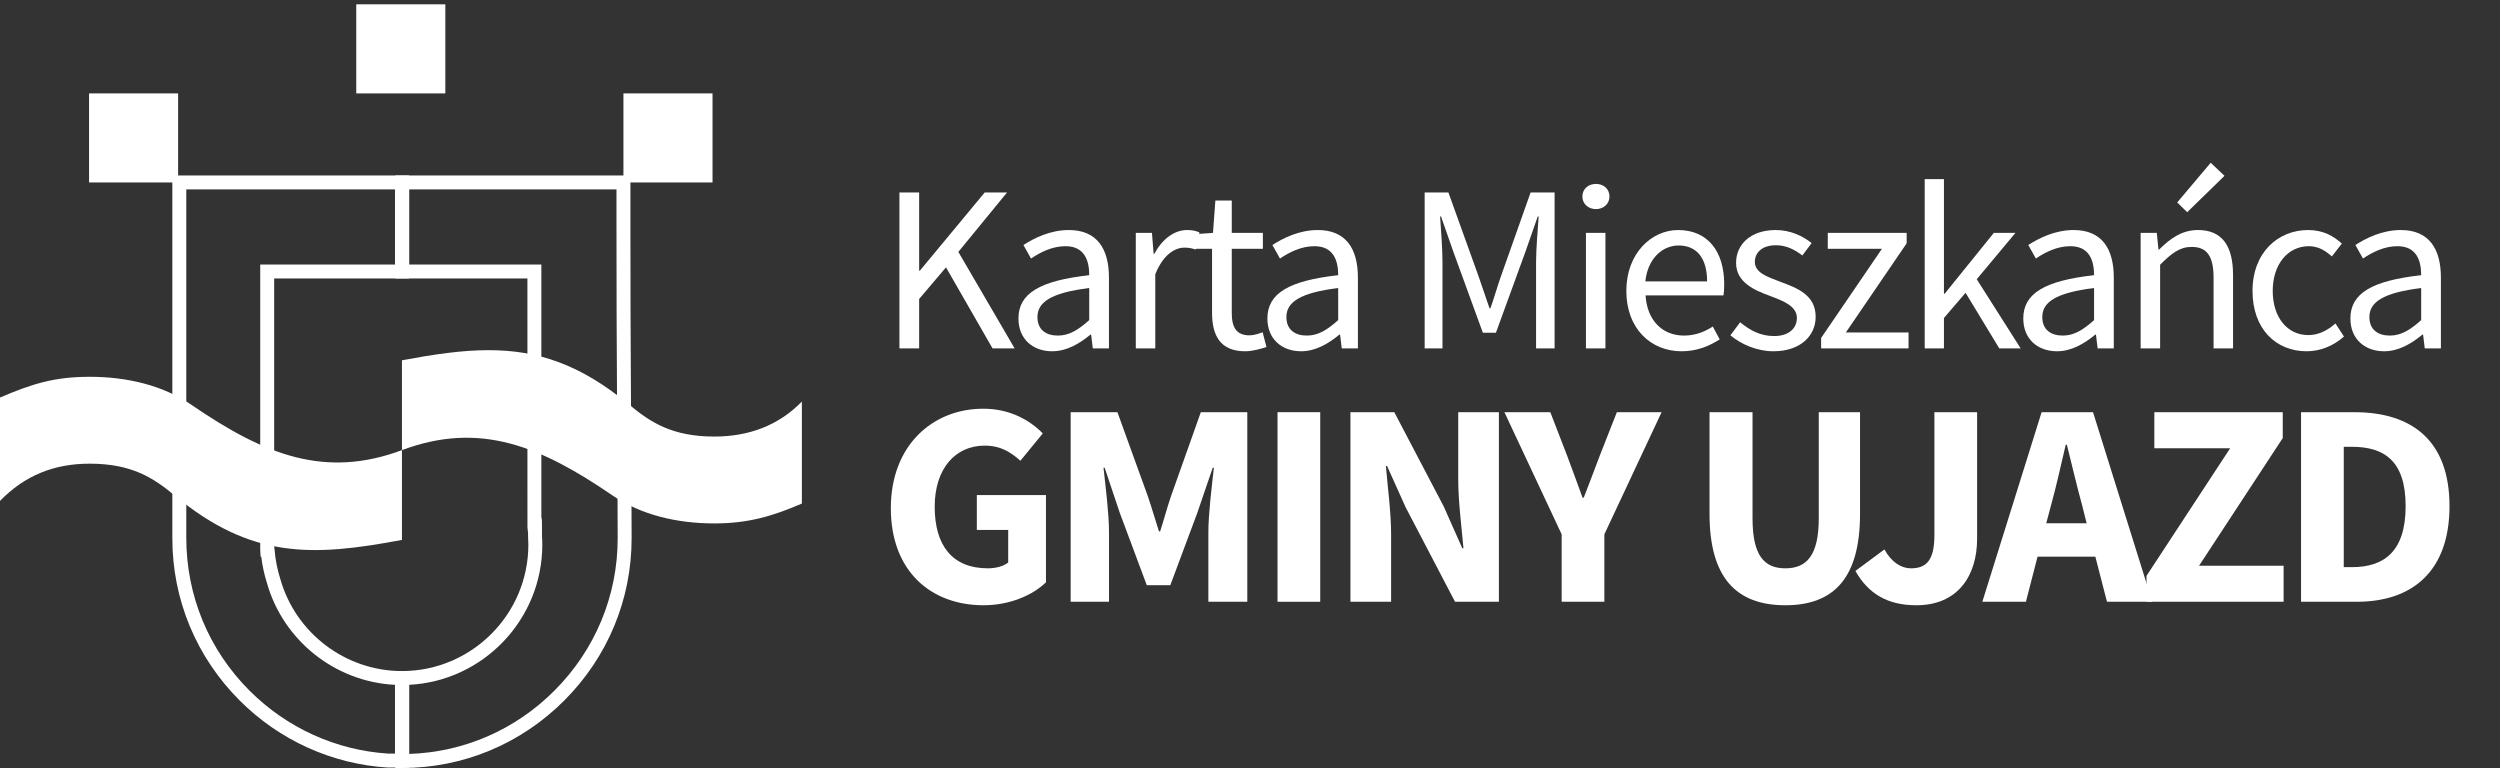 <?xml version="1.0" encoding="UTF-8" standalone="no"?><!DOCTYPE svg PUBLIC "-//W3C//DTD SVG 1.1//EN" "http://www.w3.org/Graphics/SVG/1.1/DTD/svg11.dtd"><svg width="100%" height="100%" viewBox="0 0 963 296" version="1.1" xmlns="http://www.w3.org/2000/svg" xmlns:xlink="http://www.w3.org/1999/xlink" xml:space="preserve" xmlns:serif="http://www.serif.com/" style="fill-rule:evenodd;clip-rule:evenodd;stroke-linejoin:round;stroke-miterlimit:2;"><rect x="0" y="0" width="963" height="296" fill="#333333" stroke="none"/><g><g><rect x="0.012" y="1.496" width="962.499" height="291.668" style="fill:none;"/></g><g><rect x="137.231" y="1.665" width="34.308" height="34.315" style="fill:#fff;"/><path d="M157.64,263.787l-0,26.628c21.072,-0.699 40.831,-9.285 55.89,-24.35c15.734,-15.735 24.398,-36.577 24.398,-58.689l-0,-0.267c-0,-8.353 -0.134,-36.422 -0.297,-62.574l-0.002,-0.623c-0.081,-13.933 -0.163,-28.096 -0.163,-57.706l-0,-13.239l-79.826,-0l-0,28.935l50.892,-0l0,97.285c0.22,0.746 0.225,1.572 0.228,2.174c0.008,0.992 0.013,2.61 0.013,5.11c0.072,0.986 0.118,2.165 0.118,3.346c0,28.83 -22.752,52.502 -51.251,53.97m-5.369,32.049l0,-37.341l2.678,-0.005c26.784,-0.066 48.572,-21.899 48.572,-48.673c-0,-1.061 -0.042,-2.121 -0.113,-3.166c0,-0.439 0,-0.851 -0.003,-1.237l-0.233,-2.343l-0.01,-95.8l-50.891,0l0,-39.675l90.565,0l0,18.61c0,29.594 0.082,43.749 0.163,57.676l0.003,0.621c0.162,26.159 0.296,54.244 0.296,62.606l0,0.267c0,23.547 -9.222,45.736 -25.971,62.486c-16.709,16.717 -38.859,25.94 -62.367,25.971l-2.689,0.003Z" style="fill:#fff;fill-rule:nonzero;"/><path d="M149.608,290.295l2.54,-0l-0,-26.498c-22.976,-1.148 -43.034,-16.971 -49.33,-39.265c-1.028,-3.232 -1.765,-6.634 -2.185,-10.1l-0.252,0l-0.143,-2.685l0,-109.846l51.91,0l-0,-28.934l-80.392,-0l-0,134.142c-0,22.39 8.663,43.233 24.392,58.957c14.369,14.358 33.351,22.962 53.46,24.229m7.909,5.37l-8.16,-0.005c-21.446,-1.33 -41.691,-10.492 -57.006,-25.798c-16.744,-16.738 -25.965,-38.927 -25.965,-62.486l-0,-139.78l91.131,0l-0,39.676l-51.909,-0l-0,103.265l0.135,1.004c0.3,3.906 1.047,7.758 2.218,11.449c5.915,20.938 25.179,35.505 46.872,35.505l2.684,-0l-0,37.17Z" style="fill:#fff;fill-rule:nonzero;"/><rect x="34.307" y="35.98" width="34.301" height="34.301" style="fill:#fff;"/><rect x="240.15" y="35.98" width="34.315" height="34.301" style="fill:#fff;"/><path d="M154.83,138.793l-0,34.594c-14.731,5.51 -27.86,5.964 -40.653,2.788c-13.353,-3.32 -26.348,-10.598 -40.418,-20.222c-11.024,-7.547 -24.881,-10.811 -39.22,-10.811c-13.588,-0 -22.267,2.726 -34.539,7.995l-0,39.802c9.507,-9.737 20.749,-14.334 34.539,-14.334c16.248,0 24.624,5.527 32.747,12.262c14.709,12.2 27.956,18.09 41.724,20.139c14.007,2.088 28.575,0.207 45.82,-3.03l-0,-34.589c30.121,-11.265 53.535,-1.411 81.082,17.441c11.035,7.537 24.892,10.795 39.231,10.795c13.112,-0 22.418,-2.788 33.738,-7.648l-0,-39.293c-9.025,9.255 -20.492,13.482 -33.738,13.482c-16.253,-0 -24.629,-5.527 -32.759,-12.262c-19.068,-15.809 -35.653,-21.017 -54.147,-21.018c-10.292,-0 -21.172,1.612 -33.407,3.909Z" style="fill:#fff;fill-rule:nonzero;"/></g><g><g><path d="M346.46,134.209l7.595,0l-0,-19.047l10.34,-12.179l17.935,31.226l8.51,0l-21.687,-37.178l18.759,-22.893l-8.602,0l-24.981,30.127l-0.274,0l-0,-30.127l-7.595,0l0,60.071Z" style="fill:#fff;fill-rule:nonzero;"/><path d="M405.298,135.308c5.582,-0 10.523,-2.93 14.732,-6.41l0.275,-0l0.64,5.311l6.222,0l0,-27.288c0,-11.08 -4.575,-18.314 -15.464,-18.314c-7.137,-0 -13.36,3.113 -17.477,5.769l2.928,5.219c3.477,-2.381 8.144,-4.762 13.268,-4.762c7.32,0 9.15,5.495 9.15,11.172c-18.941,2.106 -27.268,6.959 -27.268,16.666c0,7.967 5.582,12.637 12.994,12.637Zm2.196,-6.044c-4.392,0 -7.87,-2.106 -7.87,-7.142c0,-5.678 5.125,-9.341 19.948,-11.172l0,12.362c-4.3,3.846 -7.777,5.952 -12.078,5.952Z" style="fill:#fff;fill-rule:nonzero;"/><path d="M437.507,134.209l7.504,0l-0,-28.57c3.02,-7.509 7.503,-10.256 11.255,-10.256c1.83,-0 2.837,0.274 4.301,0.732l1.464,-6.593c-1.464,-0.641 -2.837,-0.915 -4.758,-0.915c-5.033,-0 -9.609,3.571 -12.628,9.157l-0.275,-0l-0.64,-8.059l-6.223,0l0,44.504Z" style="fill:#fff;fill-rule:nonzero;"/><path d="M479.6,135.308c2.745,-0 5.765,-0.824 8.235,-1.648l-1.464,-5.678c-1.464,0.55 -3.477,1.191 -5.033,1.191c-5.124,-0 -6.863,-3.114 -6.863,-8.608l0,-24.724l11.988,-0l-0,-6.136l-11.988,0l0,-12.453l-6.313,-0l-0.915,12.453l-6.955,0.458l0,5.678l6.589,-0l-0,24.632c-0,8.791 3.202,14.835 12.719,14.835Z" style="fill:#fff;fill-rule:nonzero;"/><path d="M501.195,135.308c5.582,-0 10.523,-2.93 14.732,-6.41l0.275,-0l0.64,5.311l6.223,0l-0,-27.288c-0,-11.08 -4.576,-18.314 -15.465,-18.314c-7.137,-0 -13.36,3.113 -17.477,5.769l2.928,5.219c3.477,-2.381 8.144,-4.762 13.268,-4.762c7.321,0 9.151,5.495 9.151,11.172c-18.942,2.106 -27.269,6.959 -27.269,16.666c0,7.967 5.582,12.637 12.994,12.637Zm2.196,-6.044c-4.392,0 -7.869,-2.106 -7.869,-7.142c-0,-5.678 5.124,-9.341 19.948,-11.172l-0,12.362c-4.301,3.846 -7.778,5.952 -12.079,5.952Z" style="fill:#fff;fill-rule:nonzero;"/><path d="M548.777,134.209l6.863,0l0,-33.057c0,-5.311 -0.549,-12.454 -0.915,-17.765l0.366,-0l4.759,13.644l11.346,31.134l5.033,0l11.346,-31.134l4.759,-13.644l0.366,-0c-0.366,5.311 -1.007,12.454 -1.007,17.765l0,33.057l7.138,0l-0,-60.071l-9.242,0l-11.347,32.05c-1.464,4.121 -2.654,8.425 -4.118,12.545l-0.366,0c-1.464,-4.12 -2.836,-8.424 -4.3,-12.545l-11.53,-32.05l-9.151,0l0,60.071Z" style="fill:#fff;fill-rule:nonzero;"/><path d="M610.909,134.209l7.504,0l-0,-44.504l-7.504,0l0,44.504Zm3.843,-53.661c2.929,0 5.216,-2.014 5.216,-4.853c0,-2.93 -2.287,-4.853 -5.216,-4.853c-2.928,-0 -5.215,1.923 -5.215,4.853c-0,2.839 2.287,4.853 5.215,4.853Z" style="fill:#fff;fill-rule:nonzero;"/><path d="M647.786,135.308c6.039,-0 10.797,-2.106 14.641,-4.579l-2.654,-4.945c-3.294,2.107 -6.863,3.48 -11.072,3.48c-8.51,0 -14.275,-6.044 -14.824,-15.475l30.014,-0c0.183,-1.099 0.274,-2.748 0.274,-4.304c0,-12.729 -6.405,-20.878 -17.752,-20.878c-10.157,-0 -19.948,8.882 -19.948,23.442c0,14.56 9.425,23.259 21.321,23.259Zm-14.001,-26.922c0.916,-8.791 6.589,-13.827 12.811,-13.827c6.955,-0 10.981,4.853 10.981,13.827l-23.792,-0Z" style="fill:#fff;fill-rule:nonzero;"/><path d="M683.107,135.308c10.523,-0 16.287,-6.044 16.287,-13.278c0,-8.425 -7.137,-11.08 -13.542,-13.461c-5.033,-1.923 -9.883,-3.48 -9.883,-7.692c0,-3.388 2.562,-6.41 8.144,-6.41c3.935,0 7.138,1.648 10.157,3.938l3.569,-4.762c-3.386,-2.747 -8.236,-5.036 -13.817,-5.036c-9.608,-0 -15.282,5.494 -15.282,12.636c0,7.509 6.955,10.531 13.269,12.82c4.849,1.832 10.157,3.846 10.157,8.425c-0,3.846 -2.929,6.959 -8.785,6.959c-5.307,0 -9.242,-2.197 -13.085,-5.311l-3.752,5.037c4.209,3.479 10.249,6.135 16.563,6.135Z" style="fill:#fff;fill-rule:nonzero;"/><path d="M701.499,134.209l33.674,0l-0,-6.135l-24.157,-0l23.425,-34.339l-0,-4.03l-30.38,0l0,6.136l20.863,-0l-23.425,34.339l0,4.029Z" style="fill:#fff;fill-rule:nonzero;"/><path d="M741.395,134.209l7.412,0l0,-11.721l8.327,-9.707l12.994,21.428l8.235,0l-16.928,-26.647l14.915,-17.857l-8.327,0l-18.941,23.443l-0.275,-0l0,-44.138l-7.412,0l0,65.199Z" style="fill:#fff;fill-rule:nonzero;"/><path d="M792.363,135.308c5.582,-0 10.524,-2.93 14.733,-6.41l0.274,-0l0.641,5.311l6.222,0l0,-27.288c0,-11.08 -4.575,-18.314 -15.464,-18.314c-7.138,-0 -13.36,3.113 -17.478,5.769l2.929,5.219c3.477,-2.381 8.143,-4.762 13.268,-4.762c7.32,0 9.15,5.495 9.15,11.172c-18.941,2.106 -27.268,6.959 -27.268,16.666c-0,7.967 5.582,12.637 12.993,12.637Zm2.197,-6.044c-4.393,0 -7.87,-2.106 -7.87,-7.142c0,-5.678 5.124,-9.341 19.948,-11.172l0,12.362c-4.3,3.846 -7.778,5.952 -12.078,5.952Z" style="fill:#fff;fill-rule:nonzero;"/><path d="M824.573,134.209l7.504,0l-0,-32.233c4.483,-4.487 7.595,-6.868 12.17,-6.868c5.856,0 8.418,3.571 8.418,11.904l0,27.197l7.504,0l-0,-28.204c-0,-11.355 -4.21,-17.398 -13.543,-17.398c-6.131,-0 -10.706,3.296 -14.915,7.508l-0.275,0l-0.64,-6.41l-6.223,0l0,44.504Zm17.935,-52.47l14.366,-14.011l-5.307,-5.036l-12.902,15.292l3.843,3.755Z" style="fill:#fff;fill-rule:nonzero;"/><path d="M888.535,135.308c5.307,-0 10.34,-2.106 14.366,-5.678l-3.294,-5.036c-2.745,2.472 -6.314,4.487 -10.431,4.487c-8.144,0 -13.726,-6.868 -13.726,-17.032c-0,-10.256 5.856,-17.216 13.909,-17.216c3.568,0 6.314,1.649 8.876,3.938l3.843,-4.945c-3.111,-2.839 -7.138,-5.219 -12.994,-5.219c-11.438,-0 -21.412,8.516 -21.412,23.442c0,14.743 9.059,23.259 20.863,23.259Z" style="fill:#fff;fill-rule:nonzero;"/><path d="M918.366,135.308c5.582,-0 10.523,-2.93 14.732,-6.41l0.275,-0l0.64,5.311l6.222,0l0,-27.288c0,-11.08 -4.575,-18.314 -15.464,-18.314c-7.137,-0 -13.36,3.113 -17.477,5.769l2.928,5.219c3.477,-2.381 8.144,-4.762 13.268,-4.762c7.32,0 9.15,5.495 9.15,11.172c-18.941,2.106 -27.268,6.959 -27.268,16.666c0,7.967 5.582,12.637 12.994,12.637Zm2.196,-6.044c-4.392,0 -7.87,-2.106 -7.87,-7.142c0,-5.678 5.125,-9.341 19.948,-11.172l0,12.362c-4.3,3.846 -7.777,5.952 -12.078,5.952Z" style="fill:#fff;fill-rule:nonzero;"/></g><g><path d="M378.846,233.142c10.184,-0 19.025,-3.92 24.061,-8.848l-0,-33.598l-26.635,0l-0,13.439l12.086,0l0,12.544c-1.79,1.456 -4.812,2.239 -7.834,2.239c-13.653,0 -20.479,-8.735 -20.479,-23.742c-0,-14.671 7.945,-23.518 19.248,-23.518c6.267,-0 10.072,2.576 13.766,5.823l8.617,-10.527c-4.813,-4.928 -12.422,-9.519 -22.942,-9.519c-19.473,-0 -35.588,14.111 -35.588,38.301c0,24.526 15.668,37.406 35.7,37.406Z" style="fill:#fff;fill-rule:nonzero;"/><path d="M412.419,231.798l14.772,-0l0,-26.767c0,-7.167 -1.343,-17.806 -2.126,-24.862l0.448,0l5.819,17.359l10.408,27.886l9.065,0l10.407,-27.886l5.932,-17.359l0.447,0c-0.783,7.056 -2.126,17.695 -2.126,24.862l0,26.767l14.996,-0l0,-73.019l-17.906,-0l-11.527,32.477c-1.454,4.256 -2.685,8.96 -4.14,13.439l-0.448,0c-1.455,-4.479 -2.798,-9.183 -4.253,-13.439l-11.75,-32.477l-18.018,-0l0,73.019Z" style="fill:#fff;fill-rule:nonzero;"/><rect x="492.1" y="158.779" width="16.451" height="73.019" style="fill:#fff;fill-rule:nonzero;"/><path d="M520.19,231.798l15.667,-0l0,-25.871c0,-8.623 -1.343,-18.366 -2.014,-26.43l0.447,0l7.163,15.903l19.025,36.398l16.898,-0l0,-73.019l-15.667,-0l-0,25.758c-0,8.623 1.343,18.927 2.014,26.654l-0.448,0l-7.162,-16.127l-19.025,-36.285l-16.898,-0l-0,73.019Z" style="fill:#fff;fill-rule:nonzero;"/><path d="M601.549,231.798l16.451,-0l-0,-25.983l22.046,-47.036l-17.234,-0l-6.603,16.798c-2.014,5.488 -4.029,10.528 -6.155,16.127l-0.447,0c-2.015,-5.599 -3.917,-10.639 -5.932,-16.127l-6.491,-16.798l-17.682,-0l22.047,47.036l-0,25.983Z" style="fill:#fff;fill-rule:nonzero;"/><path d="M687.72,233.142c18.802,-0 28.762,-10.64 28.762,-35.166l-0,-39.197l-15.892,-0l0,40.877c0,14.335 -4.7,19.262 -12.87,19.262c-8.169,0 -12.645,-4.927 -12.645,-19.262l-0,-40.877l-16.563,-0l-0,39.197c-0,24.526 10.296,35.166 29.208,35.166Z" style="fill:#fff;fill-rule:nonzero;"/><path d="M738.192,233.142c16.116,-0 23.39,-11.536 23.39,-25.647l-0,-48.716l-16.451,-0l-0,47.372c-0,9.744 -3.134,12.767 -9.065,12.767c-3.693,0 -7.498,-2.351 -10.184,-7.279l-11.191,8.287c5.036,8.848 12.422,13.216 23.501,13.216Z" style="fill:#fff;fill-rule:nonzero;"/><path d="M790.007,194.84c2.015,-7.279 3.917,-15.791 5.708,-23.518l0.447,-0c1.903,7.615 3.917,16.239 5.932,23.518l1.678,6.72l-15.555,-0l1.79,-6.72Zm-26.411,36.958l16.787,-0l4.476,-17.359l22.271,-0l4.476,17.359l17.458,-0l-22.83,-73.019l-19.808,-0l-22.83,73.019Z" style="fill:#fff;fill-rule:nonzero;"/><path d="M826.826,231.798l52.822,-0l0,-13.887l-32.566,-0l32.23,-49.165l0,-9.967l-49.464,-0l-0,13.887l29.208,-0l-32.23,49.164l0,9.968Z" style="fill:#fff;fill-rule:nonzero;"/><path d="M886.363,231.798l21.487,-0c21.375,-0 35.699,-11.76 35.699,-36.846c0,-25.086 -14.324,-36.173 -36.595,-36.173l-20.591,-0l-0,73.019Zm16.451,-13.327l-0,-46.365l3.133,-0c12.422,-0 20.704,5.375 20.704,22.846c-0,17.471 -8.282,23.519 -20.704,23.519l-3.133,-0Z" style="fill:#fff;fill-rule:nonzero;"/></g></g></g></svg>